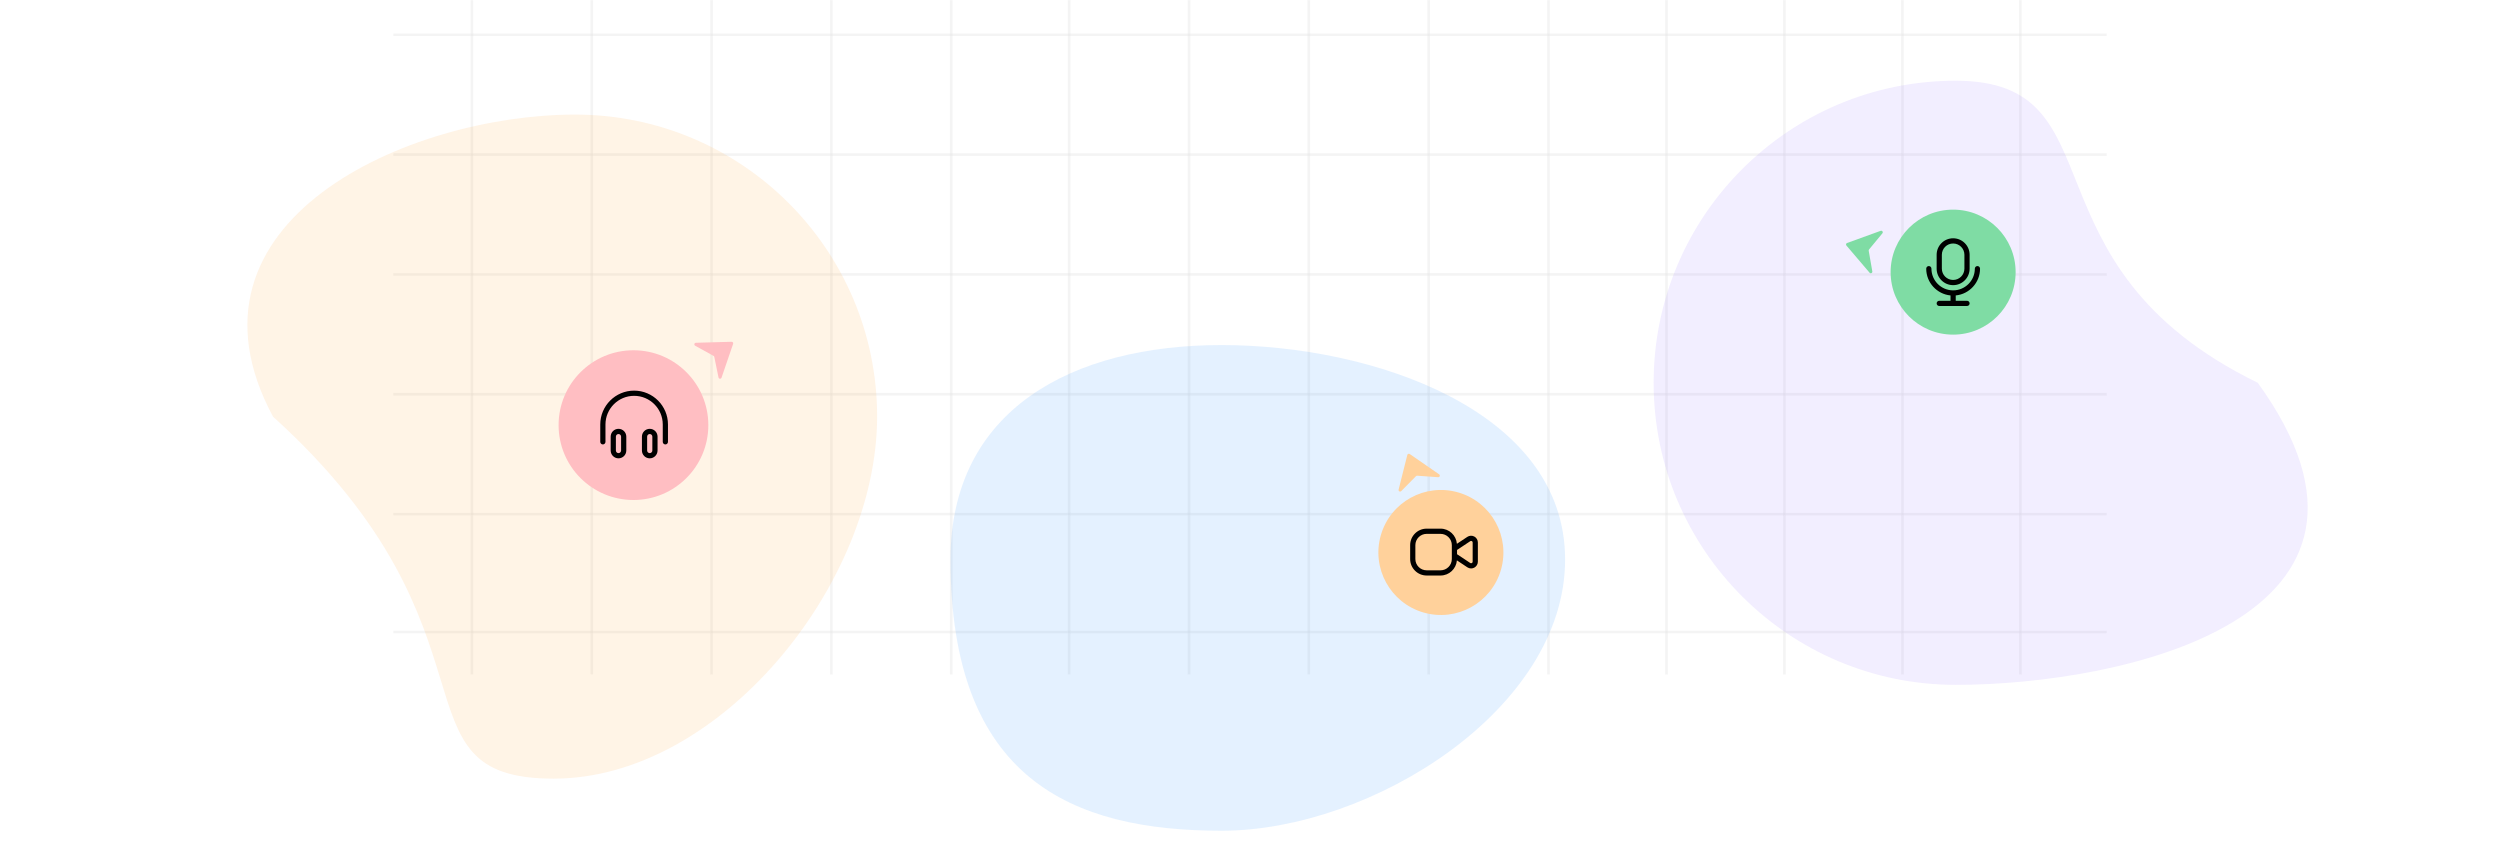 <svg width="1920" height="664" viewBox="0 0 1920 664" fill="none" xmlns="http://www.w3.org/2000/svg">
<mask id="mask0_1337_14354" style="mask-type:alpha" maskUnits="userSpaceOnUse" x="0" y="0" width="1920" height="664">
<rect width="1920" height="664" fill="#D9D9D9"/>
</mask>
<g mask="url(#mask0_1337_14354)">
<mask id="mask1_1337_14354" style="mask-type:alpha" maskUnits="userSpaceOnUse" x="302" y="-4" width="1316" height="522">
<rect x="302" y="-4" width="1316" height="522" rx="24" fill="#D3E7FF"/>
</mask>
<g mask="url(#mask1_1337_14354)">
<g opacity="0.5">
<line x1="362.438" y1="-416" x2="362.438" y2="844" stroke="#CBCBCB" stroke-opacity="0.42" stroke-width="2"/>
<line x1="454.461" y1="-416" x2="454.461" y2="844" stroke="#CBCBCB" stroke-opacity="0.42" stroke-width="2"/>
<line x1="546.484" y1="-416" x2="546.484" y2="844" stroke="#CBCBCB" stroke-opacity="0.42" stroke-width="2"/>
<line x1="638.508" y1="-416" x2="638.508" y2="844" stroke="#CBCBCB" stroke-opacity="0.42" stroke-width="2"/>
<line x1="730.531" y1="-416" x2="730.531" y2="844" stroke="#CBCBCB" stroke-opacity="0.42" stroke-width="2"/>
<line x1="821.133" y1="-416" x2="821.133" y2="844" stroke="#CBCBCB" stroke-opacity="0.42" stroke-width="2"/>
<line x1="913.156" y1="-416" x2="913.156" y2="844" stroke="#CBCBCB" stroke-opacity="0.42" stroke-width="2"/>
<line x1="1005.18" y1="-416" x2="1005.18" y2="844" stroke="#CBCBCB" stroke-opacity="0.42" stroke-width="2"/>
<line x1="1097.2" y1="-416" x2="1097.2" y2="844" stroke="#CBCBCB" stroke-opacity="0.42" stroke-width="2"/>
<line x1="1189.23" y1="-416" x2="1189.23" y2="844" stroke="#CBCBCB" stroke-opacity="0.42" stroke-width="2"/>
<line x1="1279.84" y1="-416" x2="1279.84" y2="844" stroke="#CBCBCB" stroke-opacity="0.42" stroke-width="2"/>
<line x1="1370.44" y1="-416" x2="1370.44" y2="844" stroke="#CBCBCB" stroke-opacity="0.42" stroke-width="2"/>
<line x1="1461.05" y1="-416" x2="1461.05" y2="844" stroke="#CBCBCB" stroke-opacity="0.42" stroke-width="2"/>
<line x1="1551.66" y1="-416" x2="1551.66" y2="844" stroke="#CBCBCB" stroke-opacity="0.42" stroke-width="2"/>
<line x1="2354.79" y1="26.708" x2="-350.672" y2="26.708" stroke="#CBCBCB" stroke-opacity="0.42" stroke-width="2"/>
<line x1="2357.62" y1="118.73" x2="-352.091" y2="118.73" stroke="#CBCBCB" stroke-opacity="0.42" stroke-width="2"/>
<line x1="2357.62" y1="210.753" x2="-350.675" y2="210.753" stroke="#CBCBCB" stroke-opacity="0.42" stroke-width="2"/>
<line x1="2357.62" y1="302.775" x2="-352.091" y2="302.775" stroke="#CBCBCB" stroke-opacity="0.42" stroke-width="2"/>
<line x1="2357.62" y1="394.798" x2="-350.675" y2="394.798" stroke="#CBCBCB" stroke-opacity="0.42" stroke-width="2"/>
<line x1="2357.62" y1="485.404" x2="-350.675" y2="485.404" stroke="#CBCBCB" stroke-opacity="0.42" stroke-width="2"/>
</g>
</g>
<g opacity="0.12" filter="url(#filter0_f_1337_14354)">
<path d="M1202 429.753C1202 544.768 1053.27 638.006 938.253 638.006C823.238 638.006 730 598.5 730 429.753C730 314.738 823.238 265 938.253 265C1053.27 265 1202 314.738 1202 429.753Z" fill="#1D88FE"/>
</g>
<g opacity="0.12" filter="url(#filter1_f_1337_14354)">
<path d="M673.625 319.978C673.625 448.096 553.288 598 425.17 598C297.052 598 393.17 486 209.669 319.978C129.17 170 313.529 88 441.647 88C569.765 88 673.625 191.86 673.625 319.978Z" fill="#FF9E2C"/>
</g>
<g opacity="0.12" filter="url(#filter2_f_1337_14354)">
<path d="M1733.96 293.978C1864.5 474.5 1630.1 525.956 1501.98 525.956C1373.86 525.956 1270 422.096 1270 293.978C1270 165.86 1373.86 62 1501.98 62C1630.1 62 1548.5 203.5 1733.96 293.978Z" fill="#916BFF"/>
</g>
<circle cx="486.5" cy="326.5" r="57.5" fill="#FFBEC2"/>
<circle cx="1106.61" cy="424.304" r="48" transform="rotate(16.127 1106.61 424.304)" fill="#FFD19B"/>
</g>
<path d="M499 329.333C495.691 329.333 493 332.024 493 335.333V346C493 349.309 495.691 352 499 352C502.309 352 505 349.309 505 346V335.333C505 332.024 502.309 329.333 499 329.333ZM501 346C501 347.104 500.104 348 499 348C497.896 348 497 347.104 497 346V335.333C497 334.229 497.896 333.333 499 333.333C500.104 333.333 501 334.229 501 335.333V346ZM475 329.333C471.691 329.333 469 332.024 469 335.333V346C469 349.309 471.691 352 475 352C478.309 352 481 349.309 481 346V335.333C481 332.024 478.309 329.333 475 329.333ZM477 346C477 347.104 476.104 348 475 348C473.896 348 473 347.104 473 346V335.333C473 334.229 473.896 333.333 475 333.333C476.104 333.333 477 334.229 477 335.333V346ZM513 326V339.333C513 340.437 512.104 341.333 511 341.333C509.896 341.333 509 340.437 509 339.333V326C509 313.869 499.131 304 487 304C474.869 304 465 313.869 465 326V339.333C465 340.437 464.104 341.333 463 341.333C461.896 341.333 461 340.437 461 339.333V326C461 311.664 472.664 300 487 300C501.336 300 513 311.664 513 326Z" fill="black"/>
<path d="M561.861 262.483C562.705 262.46 563.312 263.286 563.039 264.084L554.141 290.045C553.742 291.21 552.06 291.103 551.812 289.896L548.577 274.117C548.506 273.771 548.286 273.473 547.977 273.302L533.877 265.515C532.799 264.919 533.197 263.282 534.428 263.247L561.861 262.483Z" fill="#FFBEC2"/>
<circle cx="1500" cy="209" r="48" fill="#7FDCA4"/>
<path d="M1500 219C1506.99 219 1512.67 213.317 1512.67 206.333V195.667C1512.67 188.683 1506.99 183 1500 183C1493.02 183 1487.34 188.683 1487.34 195.667V206.333C1487.34 213.317 1493.02 219 1500 219ZM1491.34 195.667C1491.34 190.888 1495.22 187 1500 187C1504.78 187 1508.67 190.888 1508.67 195.667V206.333C1508.67 211.112 1504.78 215 1500 215C1495.22 215 1491.34 211.112 1491.34 206.333V195.667ZM1502 226.899V231H1510.67C1511.77 231 1512.67 231.896 1512.67 233C1512.67 234.104 1511.77 235 1510.67 235H1489.34C1488.23 235 1487.34 234.104 1487.34 233C1487.34 231.896 1488.23 231 1489.34 231H1498V226.899C1487.54 225.888 1479.34 217.053 1479.34 206.333C1479.34 205.229 1480.23 204.333 1481.34 204.333C1482.44 204.333 1483.34 205.229 1483.34 206.333C1483.34 215.523 1490.81 223 1500 223C1509.19 223 1516.67 215.523 1516.67 206.333C1516.67 205.229 1517.57 204.333 1518.67 204.333C1519.77 204.333 1520.67 205.229 1520.67 206.333C1520.67 217.053 1512.46 225.888 1502 226.899Z" fill="black"/>
<path d="M1418.03 188.547C1417.48 187.904 1417.75 186.913 1418.54 186.625L1444.34 177.274C1445.5 176.854 1446.47 178.232 1445.69 179.181L1435.43 191.597C1435.2 191.87 1435.11 192.228 1435.17 192.576L1437.94 208.442C1438.16 209.655 1436.63 210.372 1435.83 209.435L1418.03 188.547Z" fill="#7FDCA4"/>
<path d="M1080.82 349.399C1081.03 348.581 1081.99 348.219 1082.68 348.699L1105.26 364.295C1106.27 364.994 1105.72 366.584 1104.49 366.496L1088.42 365.338C1088.07 365.312 1087.72 365.443 1087.47 365.694L1076.16 377.158C1075.29 378.035 1073.83 377.208 1074.13 376.014L1080.82 349.399Z" fill="#FFD19B"/>
<path d="M1132.26 412.056C1130.57 411.149 1128.52 411.245 1126.92 412.307L1118.9 417.64C1118.36 411.141 1112.97 406 1106.33 406H1095.67C1088.68 406 1083 411.683 1083 418.667V429.333C1083 436.317 1088.68 442 1095.67 442H1106.33C1112.97 442 1118.36 436.859 1118.9 430.36L1126.92 435.696C1127.79 436.272 1128.79 436.565 1129.8 436.565C1130.64 436.565 1131.49 436.36 1132.26 435.947C1133.95 435.04 1135 433.283 1135 431.365V416.637C1135 414.717 1133.95 412.963 1132.26 412.056ZM1115 429.336C1115 434.115 1111.11 438.003 1106.33 438.003H1095.67C1090.89 438.003 1087 434.115 1087 429.336V418.669C1087 413.891 1090.89 410.003 1095.67 410.003H1106.33C1111.11 410.003 1115 413.891 1115 418.669V429.336ZM1131 431.365C1131 432.013 1130.56 432.32 1130.37 432.421C1130.18 432.525 1129.68 432.72 1129.14 432.365L1119 425.629V422.373L1129.14 415.637C1129.68 415.277 1130.18 415.477 1130.37 415.578C1130.56 415.68 1131 415.987 1131 416.635V431.365Z" fill="black"/>
<defs>
<filter id="filter0_f_1337_14354" x="518.2" y="53.2" width="895.6" height="796.605" filterUnits="userSpaceOnUse" color-interpolation-filters="sRGB">
<feFlood flood-opacity="0" result="BackgroundImageFix"/>
<feBlend mode="normal" in="SourceGraphic" in2="BackgroundImageFix" result="shape"/>
<feGaussianBlur stdDeviation="105.9" result="effect1_foregroundBlur_1337_14354"/>
</filter>
<filter id="filter1_f_1337_14354" x="-60" y="-162" width="983.625" height="1010" filterUnits="userSpaceOnUse" color-interpolation-filters="sRGB">
<feFlood flood-opacity="0" result="BackgroundImageFix"/>
<feBlend mode="normal" in="SourceGraphic" in2="BackgroundImageFix" result="shape"/>
<feGaussianBlur stdDeviation="125" result="effect1_foregroundBlur_1337_14354"/>
</filter>
<filter id="filter2_f_1337_14354" x="1070" y="-138" width="902.289" height="863.956" filterUnits="userSpaceOnUse" color-interpolation-filters="sRGB">
<feFlood flood-opacity="0" result="BackgroundImageFix"/>
<feBlend mode="normal" in="SourceGraphic" in2="BackgroundImageFix" result="shape"/>
<feGaussianBlur stdDeviation="100" result="effect1_foregroundBlur_1337_14354"/>
</filter>
</defs>
</svg>
